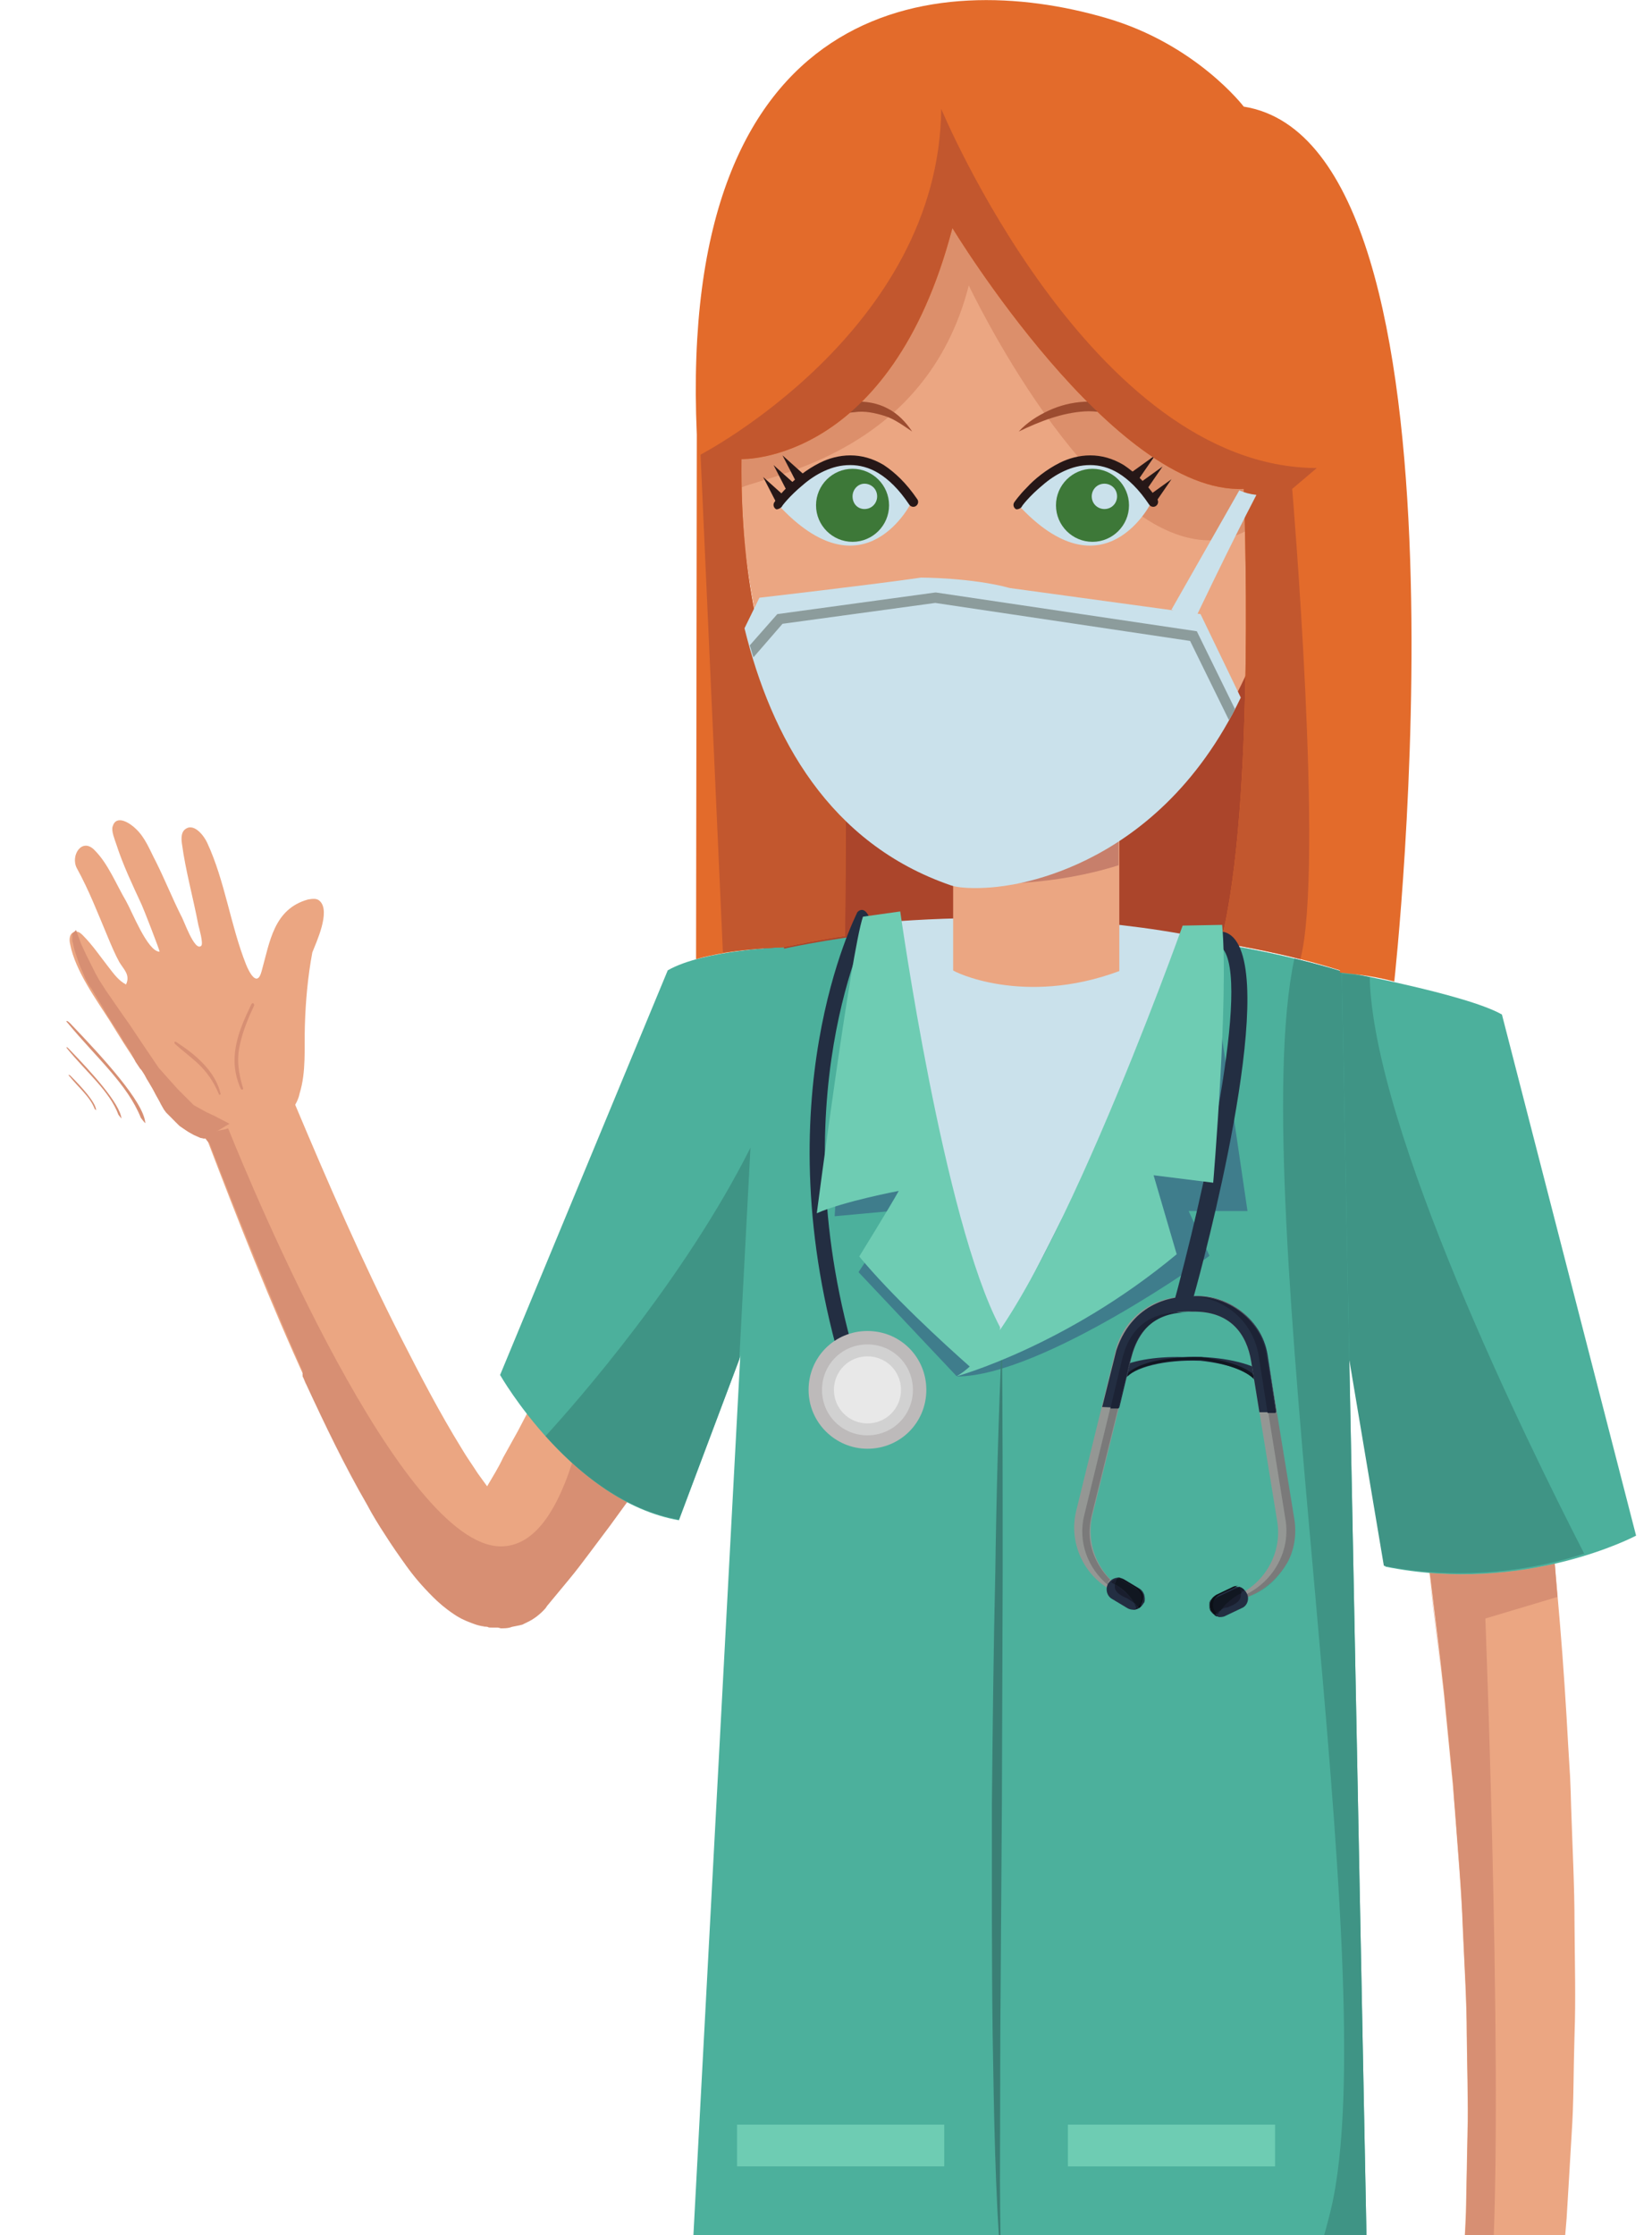 <?xml version="1.0" encoding="utf-8"?>
<!-- Generator: Adobe Illustrator 26.0.1, SVG Export Plug-In . SVG Version: 6.00 Build 0)  -->
<svg version="1.1" baseProfile="tiny"
	 id="svg6908" xmlns:cc="http://creativecommons.org/ns#" xmlns:dc="http://purl.org/dc/elements/1.1/" xmlns:rdf="http://www.w3.org/1999/02/22-rdf-syntax-ns#" xmlns:svg="http://www.w3.org/2000/svg"
	 xmlns="http://www.w3.org/2000/svg" xmlns:xlink="http://www.w3.org/1999/xlink" x="0px" y="0px" viewBox="0 0 221.7 299.9"
	 overflow="visible" xml:space="preserve">
<g id="layer1" transform="translate(-60.687,34.008)">
	<path id="path2372" fill="#AB452B" d="M223.9,96.1h-28.7V72.8L235,41.5C235,41.5,233.7,85.9,223.9,96.1"/>
	<path id="path2374" fill="#AB452B" d="M163.2,47.5v48h27V80.7C190.2,80.7,168.8,77.2,163.2,47.5"/>
	<g>
		<g id="g2378" transform="matrix(0.353,0,0,0.353,-119.946,-99.997)">
			<path id="path2376" fill="#EBA682" d="M1074.2,581.4c0,0,0.4,1.9,1.1,5.5c0.7,3.6,1.7,8.9,3,15.7c2.5,13.4,5.8,32.6,9.3,55.5
				c3.5,23,7.2,49.9,10.5,78.7c1.8,14.4,3.1,29.4,4.7,44.5c1.3,15.2,2.7,30.6,3.7,46.1c0.5,7.7,1,15.5,1.4,23.2
				c0.2,3.9,0.5,7.7,0.7,11.5c0.2,3.8,0.3,7.7,0.4,11.5c0.5,15.3,1.3,30.3,1.3,44.9c0.1,14.6,0.5,28.6,0,42
				c-0.2,6.7-0.3,13.2-0.4,19.5c-0.1,6.3-0.3,12.4-0.7,18.2c-0.7,11.7-1.3,22.4-1.9,31.9c-0.7,9.5-1.7,17.7-2.3,24.5
				c-1.4,13.6-2.2,21.4-2.2,21.4l-36.5-4c0,0,0.5-7.5,1.3-20.6c0.4-6.6,1.1-14.5,1.4-23.6c0.2-9.2,0.4-19.5,0.6-30.8
				c0.2-5.6,0.1-11.5,0-17.6c-0.1-6.1-0.2-12.4-0.3-18.9c0-12.9-0.9-26.6-1.5-40.7c-0.5-14.1-1.8-28.7-2.9-43.5
				c-0.3-3.7-0.6-7.4-0.9-11.2c-0.4-3.7-0.7-7.5-1.1-11.2c-0.7-7.5-1.5-15-2.2-22.5c-1.6-15-3.5-30-5.3-44.8
				c-2.1-14.7-4-29.3-6.2-43.3c-4.3-28-8.9-54.1-13.1-76.4c-4.3-22.3-8.2-40.7-11-53.6c-1.5-6.4-2.6-11.3-3.4-14.7
				c-0.8-3.4-1.3-5.2-1.3-5.2L1074.2,581.4"/>
		</g>
	</g>
	<path id="path2380" fill="#DCAB9C" d="M257.5,249c0-1.1,0-2.3,0-3.5c0-2.1-0.1-4.4-0.1-6.7c0-4.6-0.3-9.4-0.5-14.4
		c-0.2-5-0.6-10.1-1-15.4c-0.1-1.3-0.2-2.6-0.3-3.9c-0.1-1.3-0.3-2.6-0.4-4c-0.3-2.6-0.5-5.3-0.8-7.9c-0.6-5.3-1.2-10.6-1.9-15.8
		c0-0.2-0.1-0.4-0.1-0.7c0,0,0,0,0,0c0,0.2,0.1,0.4,0.1,0.7c0.6,5.2,1.3,10.5,1.9,15.8c0.3,2.7,0.5,5.3,0.8,7.9
		c0.1,1.3,0.3,2.6,0.4,4c0.1,1.3,0.2,2.6,0.3,3.9c0.4,5.2,0.8,10.4,1,15.4c0.2,5,0.5,9.8,0.5,14.4c0,2.3,0.1,4.5,0.1,6.7
		C257.5,246.7,257.5,247.9,257.5,249 M269.5,180.1c-0.1-1-0.2-2-0.3-3C269.3,178.1,269.4,179.1,269.5,180.1 M269.1,175.6
		C269.1,175.6,269.1,175.6,269.1,175.6C269.1,175.6,269.1,175.6,269.1,175.6"/>
	<g>
		<g id="g2384" transform="matrix(0.353,0,0,0.353,-119.946,-99.997)">
			<path id="path2382" fill="#D78F73" d="M1066.9,1064.8c0.2-3.4,0.5-7.8,0.8-13.2c0.4-6.6,1.1-14.5,1.4-23.6
				c0.2-9.2,0.4-19.5,0.6-30.8c0.1-2.6,0.1-5.1,0.1-7.8c0-3.2-0.1-6.5-0.1-9.8c-0.1-6.1-0.2-12.4-0.3-18.9c0-12.9-0.9-26.6-1.5-40.7
				c-0.5-14.1-1.8-28.7-2.9-43.5c-0.3-3.7-0.6-7.4-0.8-11.2c-0.4-3.7-0.7-7.5-1.1-11.2c-0.7-7.5-1.5-15-2.2-22.5
				c-1.6-15-3.5-30.1-5.3-44.8c-0.1-0.6-0.2-1.3-0.3-1.9c4.2,0.3,8.3,0.5,12.2,0.5c13.3,0,25.3-1.7,35.3-4c0,0,0,0,0,0
				c0.1,1.4,0.2,2.7,0.3,4.1c0.2,2.8,0.5,5.6,0.7,8.5l-27.4,8.2c0,0,7.6,195.6,1.8,258.1l-6.7,1.4
				C1071.5,1061.5,1069.4,1061.9,1066.9,1064.8"/>
		</g>
	</g>
	<g>
		<g id="g2388" transform="matrix(0.353,0,0,0.353,-119.946,-99.997)">
			<path id="path2386" fill="#4CB09C" d="M1019.1,555.7c0,0,49.8,9,63.6,16.9l51,198.1c0,0-42.2,22.5-95.3,11.8l-19.3-115.6V555.7"
				/>
		</g>
	</g>
	<path fill="#EBA682" d="M103.6,86.9c-0.4-0.4-1-0.3-1.6-0.2c-4.6,1.3-5.1,5.7-6.2,9.6c-0.6,2.3-1.7,0.1-2.1-0.9
		c-2.1-5.3-2.8-11.1-5.2-16.3c-0.4-0.9-1.8-2.8-3-1.8c-0.5,0.4-0.5,1.2-0.4,1.9c0.5,3.7,1.5,7.2,2.2,10.9c0.1,0.4,0.7,2.5,0.4,2.8
		c-0.9,0.9-2.4-3.6-2.7-4c-1.2-2.4-2.2-4.9-3.4-7.3c-0.8-1.5-1.4-3.2-2.7-4.4c-0.7-0.7-2.6-2-3.1-0.3c-0.2,0.6,0.3,1.8,0.5,2.4
		c0.9,2.8,2.2,5.5,3.4,8.1c0.2,0.4,2.5,6.3,2.4,6.3c-1.6,0-3.7-5.4-4.5-6.8c-1.3-2.2-2.4-5-4.2-6.8c-1.7-1.8-3.3,0.7-2.4,2.4
		c1.6,2.9,2.8,6,4.1,9.1c0.5,1.2,1,2.4,1.6,3.5c0.6,1,1.5,1.7,0.9,3c-1-0.5-1.7-1.5-2.4-2.4c-1.1-1.4-2.1-2.9-3.4-4.2
		c-0.2-0.2-0.5-0.5-0.9-0.5s-0.7,0.3-0.8,0.6c-0.1,0.3-0.1,0.7,0,1.1c0.7,3.6,3.5,7.4,5.4,10.4c1.3,2.1,2.6,4.2,4,6.2
		c2.1,3.2,3.5,7.2,7.1,8.9c1.8,0.9,4,1.1,5.9,0.6c2.7-0.7,5.3-1.4,7.1-3.6c0.6-0.7,1.1-1.5,1.3-2.5c0.9-2.9,0.6-6.1,0.7-9.1
		c0.1-3.3,0.4-6.6,1-9.8C103.1,92.5,105.1,88.3,103.6,86.9z"/>
	<path fill="#D78F73" d="M94.4,100.8c0.2-0.4,0.4-0.1,0.4,0.1c-0.8,1.7-1.5,3.4-1.9,5.2c-0.5,2.1-0.2,3.9,0.4,5.9
		c0.1,0.2-0.2,0.3-0.3,0.1C91.2,108.1,92.6,104.5,94.4,100.8z"/>
	<path fill="#D78F73" d="M84.3,105.8c2.5,1.6,5.3,3.9,6,7c0,0.1-0.2,0.1-0.2,0.1c-1.6-3.8-3.6-4.7-5.9-6.8
		C84,105.9,84.1,105.7,84.3,105.8z"/>
	<path id="path2390" fill="#82AB9C" d="M273.3,174.5C273.4,174.5,273.4,174.5,273.3,174.5C273.4,174.5,273.4,174.5,273.3,174.5"/>
	<path id="path2392" fill="#3F9485" d="M256.6,177.1c-3.2,0-6.7-0.3-10.2-1l-4.9-29.2l-1-50.3c1,0.1,2.3,0.2,4,0.5
		c0.5,20.5,21.2,62.6,28.8,77.4c0,0,0,0-0.1,0C269.2,175.8,263.4,177.1,256.6,177.1"/>
	<path id="path2394" fill="#EBA682" d="M171.6,120.8l-2,4.1l-2,4c-1.4,2.6-2.7,5.2-4.2,7.8c-1.4,2.6-2.8,5.2-4.3,7.7
		c-1.5,2.6-3,5.1-4.5,7.6c-1.6,2.5-3.1,5-4.7,7.5c-1.6,2.5-3.3,5-5,7.4l-2.6,3.6c-0.9,1.2-1.8,2.4-2.7,3.6c-0.9,1.2-1.8,2.4-2.8,3.6
		l-2.9,3.5l-0.2,0.3c-0.7,0.8-1.6,1.5-2.5,1.9l0,0c-0.2,0.1-0.4,0.2-0.6,0.3l-0.4,0.1l-0.5,0.1l-0.5,0.1l-0.3,0.1
		c-0.4,0.1-0.9,0.1-1.1,0.1c-0.3,0-0.6,0-0.9,0c-0.2,0-0.5,0-0.7-0.1c-0.5-0.1-0.8-0.1-1.2-0.2c-0.4-0.1-0.6-0.2-0.9-0.3
		c-1.1-0.4-1.8-0.8-2.4-1.2c-1.2-0.8-2.1-1.6-2.8-2.3c-1.5-1.5-2.6-2.8-3.6-4.2c-1-1.4-1.9-2.7-2.8-4.1c-0.9-1.4-1.7-2.7-2.4-4
		c-3.1-5.4-5.7-10.8-8.2-16.2c-5-10.9-9.3-21.9-13.5-32.9l11.8-4.7c4.5,10.7,9.1,21.3,14.3,31.5c2.6,5.1,5.2,10.1,8.1,14.8
		c0.7,1.2,1.5,2.3,2.2,3.4c0.8,1.1,1.5,2.1,2.3,3.1c0.8,0.9,1.5,1.8,2.2,2.4c0.3,0.3,0.6,0.5,0.6,0.5c0,0-0.1-0.1-0.5-0.2l-0.4-0.1
		c-0.2-0.1-0.3-0.1-0.6-0.1c-0.1,0-0.3,0-0.4,0c-0.2,0-0.4,0-0.6,0c-0.2,0-0.5,0-0.8,0.1l-0.2,0l-0.4,0.1l-0.4,0.1l-0.4,0.1
		c-0.2,0.1-0.4,0.2-0.6,0.2l0,0l-2.7,2.2l2.2-3.4c0.7-1.1,1.4-2.3,2.1-3.5c0.7-1.2,1.4-2.3,2-3.6l2-3.6c1.3-2.5,2.6-4.9,3.7-7.4
		c1.2-2.5,2.4-5,3.5-7.5c1.1-2.6,2.3-5.1,3.3-7.7c1.1-2.6,2.1-5.2,3.2-7.8c1-2.6,2-5.2,3-7.8l1.4-3.9l1.3-3.9L171.6,120.8"/>
	<path id="path2396" fill="#DCAB9C" d="M127.5,184.4C127.5,184.4,127.5,184.4,127.5,184.4C127.5,184.4,127.5,184.4,127.5,184.4
		 M127.5,184.4c0,0,0.1,0,0.1,0C127.6,184.4,127.5,184.4,127.5,184.4 M126.9,184.4c0,0-0.1,0-0.1,0c-0.2,0-0.5,0-0.7-0.1
		c-0.5-0.1-0.8-0.1-1.2-0.2c-0.4-0.1-0.6-0.2-0.9-0.3c-1.1-0.4-1.8-0.8-2.4-1.2c-1.2-0.8-2.1-1.6-2.8-2.3c-1.5-1.5-2.6-2.8-3.6-4.2
		c-1-1.4-1.9-2.7-2.8-4.1c-0.9-1.4-1.7-2.7-2.4-4c-3.1-5.4-5.7-10.8-8.2-16.2c-0.2-0.4-0.3-0.8-0.5-1.1c0.2,0.4,0.3,0.8,0.5,1.1
		c2.5,5.4,5.1,10.9,8.2,16.2c0.8,1.3,1.6,2.7,2.4,4c0.9,1.3,1.8,2.7,2.8,4.1c1,1.4,2.1,2.7,3.6,4.2c0.7,0.7,1.6,1.5,2.8,2.3
		c0.7,0.4,1.3,0.8,2.4,1.2c0.3,0.1,0.5,0.2,0.9,0.3c0.4,0.1,0.6,0.2,1.2,0.2c0.2,0,0.5,0.1,0.7,0.1
		C126.9,184.4,126.9,184.4,126.9,184.4 M101.3,150.5c0,0,0-0.1,0-0.1C101.2,150.4,101.3,150.4,101.3,150.5 M101.2,150.3
		C101.2,150.3,101.2,150.3,101.2,150.3C101.2,150.3,101.2,150.3,101.2,150.3 M101.2,150.2C101.1,150.2,101.1,150.1,101.2,150.2
		C101.1,150.1,101.1,150.2,101.2,150.2 M101.1,150.1C101.1,150,101.1,150,101.1,150.1C101.1,150,101.1,150,101.1,150.1 M101,149.9
		C101,149.9,101,149.9,101,149.9C101,149.9,101,149.9,101,149.9"/>
	<path id="path2398" fill="#D78F73" d="M127.5,184.4C127.5,184.4,127.5,184.4,127.5,184.4c-0.2,0-0.4,0-0.6,0c0,0-0.1,0-0.1,0
		c-0.2,0-0.5,0-0.7-0.1c-0.5-0.1-0.8-0.1-1.2-0.2c-0.4-0.1-0.6-0.2-0.9-0.3c-1.1-0.4-1.8-0.8-2.4-1.2c-1.2-0.8-2.1-1.6-2.8-2.3
		c-1.5-1.5-2.6-2.8-3.6-4.2c-1-1.4-1.9-2.7-2.8-4.1c-0.9-1.4-1.7-2.7-2.4-4c-3.1-5.4-5.7-10.8-8.2-16.2c-0.2-0.4-0.3-0.8-0.5-1.1
		c0,0,0,0,0,0c0,0,0-0.1,0-0.1c0,0,0,0,0,0c0,0,0-0.1,0-0.1c0,0,0,0,0-0.1c0,0,0,0,0-0.1c0,0,0-0.1,0-0.1c0,0,0,0,0-0.1
		c0,0,0-0.1,0-0.1c0,0,0,0,0,0c-4-9-9-21.5-12.5-30.6c-1.9-1.7,1.4-1.5,2.5-2c3.5,8.7,23.3,56.1,36.6,56.1c3.7,0,7-3.2,9.6-11.3
		c2.2,2,4.6,3.8,7.4,5.3l-2.4,3.3c-0.9,1.2-1.8,2.4-2.7,3.6c-0.9,1.2-1.8,2.4-2.8,3.6l-2.9,3.5l-0.2,0.3c-0.7,0.8-1.6,1.5-2.5,1.9
		l0,0c-0.2,0.1-0.4,0.2-0.6,0.3l-0.4,0.1l-0.5,0.1l-0.5,0.1l-0.3,0.1c-0.4,0.1-0.9,0.1-1.1,0.1c0,0-0.1,0-0.1,0
		C127.6,184.4,127.5,184.4,127.5,184.4L127.5,184.4"/>
	<path id="path2400" fill="#4CB09C" d="M165.9,93.1c0,0-10.7,0.3-15.6,3.1l-22.5,54.3c0,0,9.7,17,24,19.5l14.1-37.6V93.1"/>
	<path id="path2402" fill="#3F9485" d="M151.8,169.9c-7.5-1.3-13.7-6.5-17.9-11.2c4.3-4.7,18.6-21,27.5-38.7l-1.5,28.4L151.8,169.9"
		/>
	<g>
		<g id="g2446" transform="matrix(0.353,0,0,0.353,-119.946,-99.997)">
			<path id="path2444" fill="#4CB09C" d="M801.3,549.5c0,0,47.2-12.4,104.7-10.4c37.4,1.3,79.2,5.8,115.8,17.2l11.8,602.9
				c0,0-62.4,30.6-130.5,8.3L892.7,1043l-11.9,119.1c0,0-72.5,23.7-111.8-6.9L801.3,549.5"/>
		</g>
	</g>
	<path id="path2448" fill="#3F7D8C" d="M189.1,150.7C189.1,150.7,189.1,150.7,189.1,150.7l-13.2-14l5.5-8.3l-8.7,0.8l0.7-11.8
		l15.7,12.7l20.2-0.6L223,93.8l5.1,34.7h-7.9l2.8,6C223,134.6,200.5,150.7,189.1,150.7"/>
	<path id="path2450" fill="#CAE1EB" d="M181.3,89.6c0.2,1.3,6.1,45.1,13.6,56c0,0,20.3-37.7,24.7-54.1c0,0-0.1-0.1-0.4-0.2
		C205.1,88.8,191.4,88.9,181.3,89.6"/>
	<g>
		<g id="g2454" transform="matrix(0.353,0,0,0.353,-119.946,-99.997)">
			<path id="path2452" fill="#3A7F75" d="M892.6,696.2c0.3,29.5,0.3,58.9,0.3,88.3l-0.3,88.3l-0.6,88.3l-0.1,44.1
				c-0.1,14.7,0.1,29.4,0.4,44.2c-2.3-29.4-2.7-58.9-3.2-88.3c-0.4-29.4-0.3-58.9-0.3-88.3c0.3-29.5,0.6-58.9,1.3-88.3
				C890.5,755.1,891.3,725.7,892.6,696.2"/>
		</g>
	</g>
	<path id="path2456" fill="#6ECCB3" d="M187.4,256.7h-27.8v-5.6h27.8V256.7"/>
	<path id="path2458" fill="#6ECCB3" d="M231.8,256.7H204v-5.6h27.8V256.7"/>
	<path id="path2460" fill="#232E42" d="M230.8,151.9l-1.3,0l-0.1-0.3c-0.7-1.5-3.8-2.6-7.6-3c-4.8-0.2-9.1,0.9-10.2,2.5l-0.1,0.2
		l-1.5,0c0.2-0.5,0.3-1.1,0.5-1.6c1.8-1.1,5.2-1.7,8.9-1.6c0.1,0,0.1,0,0.2,0c4.2-0.2,8.3,0.6,10.5,1.9
		C230.2,150.6,230.4,151.3,230.8,151.9"/>
	<path id="path2462" fill="#111721" d="M229,151.1c-1.1-1.2-3.9-2.2-7.2-2.6c-0.3,0-0.6,0-0.9,0c-4,0-7.6,0.8-8.9,2.2l0.1-0.5
		c1.4-1.3,4.9-2.1,8.8-2.1c0.3,0,0.6,0,1,0c3.3,0.4,6,1.3,7.2,2.5L229,151.1"/>
	<path id="path2464" fill="#949794" d="M226.5,180.7c-0.7,0.1-1.5,0.2-2.2,0.1c5.1-0.8,8.6-5.6,7.8-10.6l-3.5-21.5
		c-0.6-3.7-2.8-6.8-7.9-6.7c-4.3-0.2-7.1,1.9-8.2,6.2l-5.2,21.1c-1.2,4.9,1.9,10,6.9,11.2c-0.7,0-1.5-0.1-2.2-0.3
		c-5-1.2-8.1-6.4-6.9-11.4l5.3-21.6c1.1-4.4,5-7.2,9.3-7.2c0.1,0,0.1,0,0.2,0c5.1-0.8,10,2.7,10.8,7.8l3.6,22
		C235.1,175,231.6,179.8,226.5,180.7"/>
	<path id="path2466" fill="#232E42" d="M229.7,155.5l-1.1-6.8c-0.6-3.7-2.8-6.8-7.9-6.7c-4.3-0.2-7.1,1.9-8.2,6.2l-1.6,6.7l-2.3-0.1
		l1.9-7.6c2.4-7.2,8.8-7.2,9.4-7.2c0,0,0.1,0,0.1,0c4.9-0.7,10,2.7,10.8,7.8l1.2,7.7L229.7,155.5"/>
	<path id="path2468" fill="#3F917F" d="M207,171.7c0-0.8,0.1-1.6,0.3-2.3l4.6-18.6l-4.6,18.6C207.1,170.2,207,170.9,207,171.7
		 M212.3,148.9l0.1-0.6c1-4.2,3.6-6.2,7.7-6.2c0.1,0,0.3,0,0.5,0c0,0,0.1,0,0.1,0c0,0,0,0,0,0c-0.1,0-0.1,0-0.1,0
		c-0.2,0-0.3,0-0.5,0c-4.1,0-6.7,2.1-7.7,6.2L212.3,148.9"/>
	<path id="path2470" fill="#7A7A7A" d="M209.4,178.7c-2.7-2.2-4.1-5.8-3.2-9.4l3.5-14.4l1.1,0l1.6-6.7l-0.1,0.6l-0.5,1.9l-4.6,18.6
		c-0.2,0.8-0.3,1.6-0.3,2.3c0,2.4,1.1,4.7,2.8,6.4c-0.1,0.1-0.3,0.2-0.3,0.4C209.5,178.6,209.4,178.7,209.4,178.7"/>
	<path id="path2472" fill="#1C2335" d="M210.8,155l-1.1,0l1.6-6.7c1-4.1,3.7-6.2,7.7-6.2c0.2,0,0.3,0,0.5,0c0.1,0,0.2,0,0.3,0
		c0.3,0,0.6,0,0.9,0c0,0-0.1,0-0.1,0c-0.2,0-0.3,0-0.5,0c-4.1,0-6.7,2.1-7.7,6.2L210.8,155"/>
	<path id="path2474" fill="#3F917F" d="M228.1,180.3c2.3-0.8,4.2-2.5,5.3-4.7C232.3,177.7,230.4,179.4,228.1,180.3"/>
	<path id="path2476" fill="#7A7A7A" d="M228.1,180.3c0-0.1-0.1-0.3-0.1-0.4c3.6-1.8,5.9-5.8,5.2-10l-2.3-14.3l1.1,0l-1.2-7.7l3.6,22
		c0.3,2,0,4-0.9,5.7C232.3,177.7,230.4,179.4,228.1,180.3 M230.7,147.6C230.7,147.6,230.7,147.6,230.7,147.6
		S230.7,147.6,230.7,147.6 M230.7,147.6c-0.9-4.5-4.9-7.5-9.2-7.6c-0.1,0-0.2,0-0.3,0c0.1,0,0.2,0,0.2,0
		C225.9,140,229.8,143.1,230.7,147.6"/>
	<path id="path2478" fill="#1C2335" d="M231.9,155.6l-1.1,0l-1.2-7.7c-0.7-4.3-4.1-7.4-8.2-7.9c4.3,0.1,8.4,3.2,9.2,7.6v0
		c0,0,0,0,0,0c0,0.1,0,0.2,0,0.2L231.9,155.6"/>
	<path id="path2480" fill="#232E42" d="M214.1,181.2c0.4-0.7,0.2-1.7-0.6-2.1l-2-1.2c-0.7-0.4-1.6-0.2-2.1,0.6
		c-0.4,0.7-0.2,1.7,0.6,2.1l2,1.2C212.7,182.2,213.7,182,214.1,181.2"/>
	<path id="path2482" fill="#232E42" d="M223.2,182.1c-0.4-0.8-0.1-1.7,0.7-2l2.1-1c0.7-0.4,1.6-0.1,2,0.7c0.4,0.7,0.1,1.7-0.7,2
		l-2.1,1C224.5,183.2,223.6,182.9,223.2,182.1"/>
	<path id="path2484" fill="#191E2E" d="M212.8,182c-0.1,0-0.1,0-0.2,0c0.2,0,0.4-0.1,0.6-0.2c0,0,0,0.1,0.1,0.1
		c0.1,0,0.2-0.1,0.3-0.1C213.3,181.9,213,182,212.8,182"/>
	<path id="path2486" fill="#191E2E" d="M212.9,181.1c-0.3-0.2-0.6-0.4-0.9-0.6c-0.7-0.3-1.8-0.8-1.7-1.7c0-0.1,0-0.2,0-0.3
		c0.1,0.1,0.2,0.1,0.2,0.2C211.5,179.4,212.3,180.1,212.9,181.1"/>
	<path id="path2488" fill="#387F73" d="M214.3,180.8c0-0.1,0-0.2,0-0.3c0-0.1,0-0.1,0-0.2c-0.1-0.5-0.3-0.9-0.7-1.1c0,0,0,0,0,0
		l-2-1.2l2,1.2C214.1,179.5,214.4,180.2,214.3,180.8 M211.6,178c-0.2-0.1-0.3-0.2-0.5-0.2C211.2,177.9,211.4,177.9,211.6,178"/>
	<path id="path2490" fill="#286157" d="M214.3,180.3c-0.1-0.5-0.3-0.9-0.7-1.1C214,179.4,214.2,179.9,214.3,180.3"/>
	<path id="path2492" fill="#191E2E" d="M210.6,177.8C210.6,177.8,210.6,177.8,210.6,177.8C210.6,177.8,210.6,177.8,210.6,177.8
		C210.6,177.8,210.6,177.8,210.6,177.8"/>
	<path id="path2494" fill="#387F73" d="M214.1,181.3L214.1,181.3L214.1,181.3 M214.1,181.3L214.1,181.3L214.1,181.3 M214.1,181.3
		C214.1,181.3,214.1,181.3,214.1,181.3C214.1,181.3,214.1,181.3,214.1,181.3 M214.1,181.3C214.1,181.3,214.1,181.3,214.1,181.3
		C214.1,181.3,214.1,181.3,214.1,181.3 M214.1,181.3C214.1,181.2,214.1,181.2,214.1,181.3C214.1,181.2,214.1,181.2,214.1,181.3
		 M214.1,181.2C214.1,181.2,214.1,181.2,214.1,181.2c0.1-0.2,0.1-0.3,0.2-0.5C214.2,180.9,214.2,181.1,214.1,181.2
		C214.1,181.2,214.1,181.2,214.1,181.2"/>
	<path id="path2496" fill="#191E2E" d="M213.5,181.8c0.2-0.1,0.4-0.3,0.5-0.5c0,0,0-0.1,0.1-0.1c0.1-0.1,0.1-0.3,0.2-0.4
		c0,0.2-0.1,0.3-0.2,0.4c0,0,0,0,0,0c0,0,0,0,0,0c0,0,0,0,0,0s0,0,0,0c0,0,0,0,0,0c0,0,0,0,0,0c0,0,0,0,0,0l0,0c0,0,0,0,0,0h0
		C213.9,181.5,213.7,181.7,213.5,181.8 M213.2,181.8c-0.1-0.2-0.2-0.4-0.3-0.7c0.2,0.2,0.4,0.3,0.5,0.5
		C213.3,181.7,213.3,181.7,213.2,181.8"/>
	<path id="path2498" fill="#111721" d="M213.2,181.9c0,0,0-0.1-0.1-0.1c0.1,0,0.2-0.1,0.2-0.2c0,0.1,0.1,0.1,0.1,0.2
		c0.2-0.1,0.4-0.3,0.5-0.5c-0.1,0.2-0.3,0.3-0.5,0.5C213.4,181.8,213.3,181.9,213.2,181.9"/>
	<path id="path2500" fill="#191E2E" d="M210.3,178.6c-0.2-0.1-0.4-0.2-0.5-0.3c0.2-0.2,0.5-0.4,0.9-0.4
		C210.4,178,210.3,178.3,210.3,178.6"/>
	<path id="path2502" fill="#387F73" d="M211,177.8c-0.1,0-0.2,0-0.2,0c0,0,0,0,0,0c-0.1,0-0.1,0-0.2,0c0.1,0,0.1,0,0.2,0
		C210.9,177.8,211,177.8,211,177.8 M210.6,177.8C210.6,177.8,210.6,177.8,210.6,177.8C210.6,177.8,210.6,177.8,210.6,177.8"/>
	<path id="path2504" fill="#191E2E" d="M210.6,177.8C210.6,177.8,210.6,177.8,210.6,177.8C210.6,177.8,210.6,177.8,210.6,177.8
		c0.1,0,0.1,0,0.2,0C210.7,177.8,210.7,177.8,210.6,177.8"/>
	<path id="path2506" fill="#286157" d="M211.6,178c-0.1-0.1-0.2-0.1-0.3-0.1c-0.1,0-0.3-0.1-0.4-0.1c0,0,0,0,0,0c0.1,0,0.2,0,0.2,0
		C211.2,177.9,211.4,177.9,211.6,178"/>
	<path id="path2508" fill="#111721" d="M213.4,181.6c-0.2-0.2-0.3-0.4-0.5-0.5c-0.6-1-1.4-1.8-2.4-2.4c-0.1-0.1-0.2-0.1-0.2-0.2
		c0.1-0.3,0.2-0.5,0.3-0.7c0,0,0,0,0,0c0.1,0,0.1,0,0.2,0c0.1,0,0.3,0,0.4,0.1c-0.1,0-0.3-0.1-0.4-0.1c0,0-0.1,0-0.1,0
		c0.2,0,0.4,0.1,0.5,0.2l2,1.2c0.7,0.4,1,1.3,0.6,2.1C213.6,181.4,213.5,181.5,213.4,181.6 M214,181.3
		C214.1,181.3,214.1,181.3,214,181.3c0.2-0.4,0.3-0.7,0.3-1c0,0.1,0,0.1,0,0.2c0,0.1,0,0.2,0,0.3C214.2,180.9,214.2,181.1,214,181.3
		C214.1,181.3,214.1,181.3,214,181.3"/>
	<path id="path2510" fill="#1E4742" d="M213.5,179.2l-2-1.2c-0.1-0.1-0.2-0.1-0.3-0.1c0.1,0,0.2,0.1,0.3,0.1L213.5,179.2"/>
	<path id="path2512" fill="#0C1117" d="M213.5,181.8c0-0.1-0.1-0.1-0.1-0.2c0.1-0.1,0.2-0.2,0.3-0.4c0.4-0.7,0.2-1.6-0.6-2.1l-2-1.2
		c-0.2-0.1-0.4-0.2-0.5-0.2c0,0,0.1,0,0.1,0c0.1,0,0.3,0,0.4,0.1c0.1,0,0.2,0.1,0.3,0.1l2,1.2c0.4,0.3,0.7,0.7,0.7,1.1
		c0,0.3,0,0.6-0.2,0.9c0,0,0,0.1-0.1,0.1C213.9,181.5,213.7,181.7,213.5,181.8"/>
	<path id="path2514" fill="#191E2E" d="M224.6,183c-0.3,0-0.5-0.1-0.8-0.2c0.1,0,0.2,0.1,0.2,0.1c0,0,0-0.1,0.1-0.1
		c0.2,0.1,0.4,0.2,0.6,0.2C224.6,183,224.6,183,224.6,183"/>
	<path id="path2516" fill="#387F73" d="M225.9,179.1c0.2-0.1,0.4-0.2,0.7-0.2c0.1,0,0.1,0,0.2,0c0,0,0,0,0,0c-0.1,0-0.1,0-0.2,0
		c-0.1,0-0.2,0-0.2,0C226.2,178.9,226.1,179,225.9,179.1"/>
	<path id="path2518" fill="#191E2E" d="M223.7,182.7C223.7,182.7,223.7,182.7,223.7,182.7C223.7,182.7,223.7,182.7,223.7,182.7
		 M224.4,182.1c0.6-0.9,1.5-1.7,2.5-2.2c0.1-0.1,0.2-0.1,0.3-0.1c0,0.1,0,0.2,0,0.3c0,0.9-1.1,1.3-1.8,1.6
		C225,181.7,224.7,181.9,224.4,182.1 M223.3,180.7c0.1-0.2,0.3-0.4,0.6-0.5C223.6,180.3,223.4,180.4,223.3,180.7"/>
	<path id="path2520" fill="#286157" d="M225.9,179.1c0.1-0.1,0.3-0.1,0.4-0.1C226.2,178.9,226.1,179,225.9,179.1"/>
	<path id="path2522" fill="#191E2E" d="M223.8,182.8C223.8,182.7,223.7,182.7,223.8,182.8C223.7,182.7,223.8,182.7,223.8,182.8
		 M224.1,182.7c-0.1,0-0.1-0.1-0.2-0.2c0.2-0.2,0.4-0.3,0.6-0.5C224.3,182.3,224.2,182.5,224.1,182.7"/>
	<path id="path2524" fill="#387F73" d="M223.4,182.4c-0.1-0.1-0.1-0.2-0.2-0.3c0,0,0,0,0,0c0,0,0,0,0,0
		C223.3,182.2,223.3,182.3,223.4,182.4"/>
	<path id="path2526" fill="#191E2E" d="M223.7,182.7c-0.1-0.1-0.2-0.2-0.3-0.3c-0.1-0.1-0.1-0.2-0.2-0.3
		C223.3,182.4,223.5,182.6,223.7,182.7C223.7,182.7,223.7,182.7,223.7,182.7"/>
	<path id="path2528" fill="#387F73" d="M227.7,179.4c-0.2-0.3-0.6-0.4-0.9-0.5c0,0,0,0,0,0C227.2,179,227.5,179.1,227.7,179.4
		L227.7,179.4"/>
	<path id="path2530" fill="#191E2E" d="M227.2,179.7c0-0.3-0.1-0.5-0.3-0.8c0,0-0.1,0-0.1,0c0.3,0,0.7,0.2,0.9,0.5
		C227.5,179.5,227.4,179.6,227.2,179.7"/>
	<path id="path2532" fill="#111721" d="M224,182.9c-0.1,0-0.2-0.1-0.2-0.1c0,0,0,0-0.1,0c0-0.1,0.1-0.1,0.1-0.2
		c0.1,0.1,0.1,0.1,0.2,0.2C224.1,182.8,224,182.8,224,182.9"/>
	<path id="path2534" fill="#111721" d="M223.7,182.7c-0.2-0.1-0.4-0.3-0.5-0.6c0,0,0,0,0,0c-0.1-0.2-0.2-0.4-0.2-0.7
		c0-0.3,0.1-0.5,0.2-0.8c-0.3,0.4-0.3,1-0.1,1.5C223.3,182.4,223.5,182.6,223.7,182.7"/>
	<path id="path2536" fill="#286157" d="M226.4,178.9c0.1,0,0.2,0,0.2,0c0.1,0,0.1,0,0.2,0c0,0,0,0,0,0c0,0-0.1,0-0.1,0
		c0,0-0.1,0-0.1,0C226.5,178.9,226.4,178.9,226.4,178.9"/>
	<path id="path2538" fill="#111721" d="M226.8,178.9c0,0-0.1,0-0.1,0C226.7,178.9,226.8,178.9,226.8,178.9"/>
	<path id="path2540" fill="#111721" d="M223.7,182.7C223.7,182.7,223.7,182.7,223.7,182.7C223.7,182.7,223.7,182.7,223.7,182.7
		C223.7,182.7,223.7,182.7,223.7,182.7 M223.9,182.6c-0.1-0.1-0.2-0.3-0.3-0.4c-0.4-0.8-0.1-1.7,0.7-2l2.1-1
		c0.2-0.1,0.4-0.1,0.5-0.2c0,0,0.1,0,0.1,0c0.1,0.2,0.2,0.5,0.3,0.8c-0.1,0-0.2,0.1-0.3,0.1c-1,0.6-1.9,1.3-2.5,2.2
		C224.2,182.2,224,182.4,223.9,182.6"/>
	<path id="path2542" fill="#1E4742" d="M225.9,179.1c0.1-0.1,0.3-0.1,0.4-0.1c0.1,0,0.2,0,0.2,0c0,0,0.1,0,0.1,0c0,0-0.1,0-0.1,0
		C226.4,178.9,226.1,179,225.9,179.1"/>
	<path id="path2544" fill="#0C1117" d="M223.7,182.7C223.7,182.7,223.7,182.7,223.7,182.7c-0.2-0.2-0.4-0.4-0.5-0.6
		c-0.2-0.5-0.2-1,0.1-1.5c0.1-0.2,0.3-0.4,0.6-0.6l2.1-1c0.2-0.1,0.4-0.2,0.7-0.2c0,0,0.1,0,0.1,0c0,0,0.1,0,0.1,0
		c-0.2,0-0.4,0.1-0.5,0.2l-2.1,1c-0.7,0.4-1,1.3-0.7,2c0.1,0.2,0.2,0.3,0.3,0.4C223.8,182.6,223.8,182.7,223.7,182.7"/>
	<path id="path2546" fill="#232E42" d="M177.5,89.5c-0.1,0.2-12.5,24.3-1.7,59.8l-2,0.6c-11-36.4,1.8-61.1,1.9-61.4
		C175.6,88.5,176.7,87.1,177.5,89.5"/>
	<path id="path2548" fill="#6ECCB3" d="M194.8,146.8L194.8,146.8l0.1-2.7c-7.6-14.3-13.4-55.8-13.4-55.8l-5,0.7
		c-1.6,4.6-6.2,39.8-6.2,39.8c3.6-1.6,11-3,11-3c-1.1,2-5.3,8.8-5.3,8.8c4.2,5.1,11,11.4,15.2,15.1
		C192.2,148.4,193.5,147.7,194.8,146.8"/>
	<path id="path2550" fill="#BDBABA" d="M185,152.5c0,4.4-3.5,7.9-7.9,7.9c-4.3,0-7.9-3.5-7.9-7.9c0-4.4,3.5-7.9,7.9-7.9
		C181.5,144.6,185,148.1,185,152.5"/>
	<path id="path2552" fill="#D1D1D1" d="M183.2,152.5c0,3.4-2.7,6.1-6.1,6.1c-3.4,0-6.1-2.7-6.1-6.1c0-3.4,2.7-6.1,6.1-6.1
		C180.5,146.4,183.2,149.1,183.2,152.5"/>
	<path id="path2554" fill="#E8E8E8" d="M181.6,152.5c0,2.5-2,4.5-4.5,4.5c-2.5,0-4.5-2-4.5-4.5c0-2.5,2-4.5,4.5-4.5
		C179.6,148,181.6,150,181.6,152.5"/>
	<g>
		<g id="g2558" transform="matrix(0.353,0,0,0.353,-119.946,-99.997)">
			<path id="path2556" fill="#3F9485" d="M955.5,1175.6c-10.3,0-21.1-0.9-32.3-3c21.5-8.6,76-69.5,94.4-145.4
				c21.6-89.2-33.4-384.4-13.8-475.9c6,1.5,11.9,3,17.7,4.8c0.1,0,0.2,0.1,0.3,0.1l0,0.9l11.8,602v0
				C1033.3,1159.3,999.9,1175.6,955.5,1175.6"/>
		</g>
	</g>
	<path id="path2560" fill="#EBA682" d="M210.9,96.3V71.7h-22.3v24.5C188.5,96.3,198,101.1,210.9,96.3"/>
	<path id="path2562" fill="#C77F6B" d="M188.5,84.5c5.1,0.3,13.8,0.3,22.3-2.4V71.7h-8.3l-14,3.6V84.5"/>
	<path id="path2564" fill="#EBA682" d="M234.3,8.4c-3.9-37.4-38.7-35.1-38.7-35.1c0,0-30.8-2.4-34.6,35c0,0-9.6,65.6,28.8,73.8
		c1.5,0.3,4.3,0.4,6.1,0.2C195.7,82.2,239.4,79.8,234.3,8.4"/>
	<path id="path2566" fill="#DC8F6B" d="M223,38.5c-16.1,0-32.3-34.2-32.3-34.2c-5.7,22.3-26.5,25.4-30.5,27.1c0-0.7,0-1.5,0-2.3
		c0-0.5,0-1,0-1.5c0,0,0,0,0.1,0c1.5,0,20.2-0.6,28.2-31c0,0,21.2,35,38.5,35c0.2,0,0.4,0,0.6,0c0,0,0.1,2.2,0.2,5.7
		C226.2,38.1,224.6,38.5,223,38.5"/>
	<path id="path2568" fill="#E36B2B" d="M227.6-19.7c0,0-6.4-8.4-18.5-11.9c-22.6-6.6-57.5-3-54.9,55.9l-0.1,70.4
		c5-1.4,11.4-1.6,11.7-1.6c2-0.4,4.8-1,8.3-1.5l0.1-17.9c0,0-14.4-11.6-14-46.1c0,0,20,0.7,28.3-31c0,0,21.7,35.8,39.1,35
		c0,0,1.7,42.3-3.1,60.9c5.5,0.9,10.9,2.1,16,3.7l0,0.3c1.6,0.2,3.8,0.3,7.3,1.2C247.8,97.7,260.2-14.5,227.6-19.7"/>
	<path id="path2570" fill="#9C4C30" d="M167.3,23.9c1-1.1,2.2-2,3.6-2.7s2.9-1.1,4.4-1.3c1.6-0.1,3.2,0.2,4.5,0.9
		c1.4,0.7,2.5,1.9,3.3,3.1c-1.2-0.8-2.4-1.7-3.7-2.1c-1.3-0.4-2.7-0.7-4-0.5C172.6,21.5,169.9,22.6,167.3,23.9"/>
	<path id="path2572" fill="#9C4C30" d="M197.4,23.9c1.1-1.2,2.5-2.1,4-2.8c1.5-0.7,3.1-1.1,4.8-1.2c1.7-0.1,3.4,0.2,4.9,0.9
		c1.6,0.6,2.8,1.8,3.8,3.1c-1.4-0.8-2.7-1.7-4.2-2.1c-1.4-0.4-3-0.7-4.5-0.6C203.2,21.4,200.3,22.5,197.4,23.9"/>
	<path id="path2574" fill="#CAE1EB" d="M197.2,33.6c0,0,9.3-13.2,18.1-0.4C215.3,33.3,208.9,46.4,197.2,33.6"/>
	<path id="path2576" fill="#261717" d="M197.8,34L197.8,34c0-0.1,1.1-1.5,2.8-2.9c0.8-0.7,1.8-1.4,2.9-1.9c1.1-0.5,2.2-0.8,3.5-0.8
		c1.2,0,2.5,0.3,3.8,1.1c1.3,0.8,2.7,2.1,4.1,4.2c0.2,0.3,0.6,0.4,0.9,0.2c0.3-0.2,0.4-0.6,0.2-0.9c-1.5-2.2-3-3.6-4.5-4.6
		c-1.5-0.9-3-1.3-4.5-1.3c-1.5,0-2.9,0.4-4.1,1c-1.8,0.9-3.4,2.2-4.4,3.3c-1.1,1.1-1.7,2-1.7,2c-0.2,0.3-0.1,0.7,0.2,0.9
		C197.1,34.4,197.6,34.3,197.8,34"/>
	<path id="path2578" fill="#3D7838" d="M212.2,33.8c0,2.7-2.2,4.9-4.9,4.9s-4.9-2.2-4.9-4.9c0-2.7,2.2-4.9,4.9-4.9
		S212.2,31.1,212.2,33.8"/>
	<path id="path2580" fill="#CAE1EB" d="M210.6,32.6c0,0.9-0.7,1.7-1.7,1.7c-0.9,0-1.7-0.7-1.7-1.7c0-0.9,0.7-1.7,1.7-1.7
		C209.8,30.9,210.6,31.6,210.6,32.6"/>
	<path id="path2582" fill="#CAE1EB" d="M165,33.6c0,0,9.3-13.2,18.1-0.4C183.1,33.3,176.7,46.4,165,33.6"/>
	<path id="path2584" fill="#261717" d="M165.6,34L165.6,34c0-0.1,1.1-1.5,2.8-2.9c0.8-0.7,1.8-1.4,2.9-1.9c1.1-0.5,2.2-0.8,3.5-0.8
		c1.2,0,2.5,0.3,3.8,1.1c1.3,0.8,2.7,2.1,4.1,4.2c0.2,0.3,0.6,0.4,0.9,0.2c0.3-0.2,0.4-0.6,0.2-0.9c-1.5-2.2-3-3.6-4.5-4.6
		c-1.5-0.9-3-1.3-4.5-1.3c-1.5,0-2.9,0.4-4.1,1c-1.8,0.9-3.4,2.2-4.4,3.3c-1.1,1.1-1.7,2-1.7,2c-0.2,0.3-0.1,0.7,0.2,0.9
		C164.9,34.4,165.3,34.3,165.6,34"/>
	<path id="path2586" fill="#3D7838" d="M180,33.8c0,2.7-2.2,4.9-4.9,4.9c-2.7,0-4.9-2.2-4.9-4.9c0-2.7,2.2-4.9,4.9-4.9
		C177.8,28.9,180,31.1,180,33.8"/>
	<path id="path2588" fill="#CAE1EB" d="M178.4,32.6c0,0.9-0.7,1.7-1.7,1.7c-0.9,0-1.6-0.7-1.6-1.7c0-0.9,0.7-1.7,1.6-1.7
		C177.6,30.9,178.4,31.6,178.4,32.6"/>
	<path id="path2590" fill="#CA7351" d="M183.2,49.5c0,0,3,8.8,11.1,2.3L183.2,49.5"/>
	<path id="path2592" fill="#CA7351" d="M187.5,68.5c0,0,5.3,0.4,8.2,0C195.7,68.5,192.5,72.6,187.5,68.5"/>
	<path id="path2594" fill="#F04A8A" d="M181.7,58.2c0,0,7.8-3.4,17.1,0C198.8,58.2,189.9,68.8,181.7,58.2"/>
	<path id="path2596" fill="#CAE1EB" d="M182.7,58.3c0,0,8.5-1.3,14.2,0C196.9,58.3,189.7,65.2,182.7,58.3"/>
	<path id="path2598" fill="#261717" d="M164.9,33.5l-1.8-3.5l2.9,2.6L164.9,33.5"/>
	<path id="path2600" fill="#261717" d="M166.3,31.9l-1.8-3.5l2.9,2.6L166.3,31.9"/>
	<path id="path2602" fill="#261717" d="M167.5,30.6l-1.8-3.5l2.9,2.6L167.5,30.6"/>
	<path id="path2604" fill="#261717" d="M214.7,32.6l3.2-2.3l-2.2,3.2L214.7,32.6"/>
	<path id="path2606" fill="#261717" d="M213.5,30.9l3.2-2.3l-2.2,3.2L213.5,30.9"/>
	<path id="path2608" fill="#261717" d="M212.5,29.4l3.2-2.3l-2.2,3.2L212.5,29.4"/>
	<path id="path2610" fill="#C2572E" d="M165.8,93.1c2-0.4,4.8-1,8.3-1.5l0.1-17.9c0,0-14.4-11.6-14-46.1c0,0,20,0.7,28.3-31
		c0,0,21.7,35.8,39.1,35c0,0,1.7,42.3-3.1,60.9c3.6,0.6,7.2,1.3,10.7,2.2c3.2-12.2-1.1-63.1-1.1-63.1l3.3-2.8
		c-30.4-0.1-50.4-48.2-50.4-48.2c-0.3,29.8-32.3,46.4-32.3,46.4l3,66.8C161.7,93.3,165.5,93.1,165.8,93.1"/>
	<path id="path2612" fill="#232E42" d="M220.9,139.9l-3,2.1c4.5-16.3,10.7-44.6,6.8-48.8c-0.4-0.4-0.8-0.5-1.4-0.4l-0.9-1.4
		c1.3-0.3,2.5-0.9,3.8,0.4C232.2,98.1,222.1,135.7,220.9,139.9"/>
	<path id="path2614" fill="#6ECCB3" d="M219.4,90.2c0,0-19.5,54.8-30.4,60.5c0,0,14.7-4,29.6-16.4l-3.1-10.6l8,1
		c0,0,2.1-24.9,1.2-34.6L219.4,90.2"/>
	<path id="path2616" fill="#CAE1EB" d="M227.2,59.6l-5.4-11.2l-25.6-3.5c-5.1-1.4-11.9-1.4-11.9-1.4c-6.9,1-21.7,2.7-21.7,2.7
		l-2,4.1c3.6,14.7,11.4,28.9,27.7,34.5c1.5,0.5,4.4,0.4,6.2,0.2C194.7,84.9,215.6,83.8,227.2,59.6"/>
	<path id="path2618" fill="#8C9C9C" d="M225.6,62.6L220.4,52l-34.2-5.1l-20.5,2.8l-3.9,4.5c-0.2-0.5-0.3-1.1-0.5-1.6l3.7-4.2
		l21.2-2.9l0.1,0l35,5.2l5.1,10.4C226.2,61.7,225.9,62.2,225.6,62.6"/>
	<path id="path2620" fill="#CAE1EB" d="M227,31.8l-9.1,16l3,1.6c0,0,4.7-9.9,8.4-17C228.4,32.3,227.7,32.1,227,31.8"/>
</g>
<path fill="#D78F73" d="M27.4,152.8l-0.5-0.1l-0.9-0.4l-0.7-0.4l-0.6-0.4l-0.6-0.4l-0.3-0.3l-0.4-0.4l-0.3-0.3l-0.5-0.5l-0.3-0.3
	l-0.3-0.4l-0.4-0.7l-0.2-0.4l-0.5-0.9l-0.2-0.4l-0.2-0.4l-0.3-0.5l-0.3-0.5l-0.2-0.3l-0.2-0.4l-0.1-0.2l-0.4-0.6l-0.2-0.2l-0.2-0.3
	l-0.2-0.3l-0.2-0.3l-0.2-0.4l-0.2-0.4l-0.2-0.4l-0.4-0.6l-0.3-0.5l-0.3-0.4l-0.2-0.4l-0.4-0.7l-0.4-0.6l-0.4-0.6l-0.3-0.5l-0.4-0.6
	l-0.3-0.5l-0.4-0.7l-0.3-0.5l-0.3-0.5l-0.5-0.8l-0.4-0.7l-0.3-0.4l-0.3-0.5l-0.3-0.6l-0.2-0.5l-0.4-0.9l-0.2-0.5l-0.2-0.6l-0.2-0.6
	l-0.2-0.6l-0.1-0.4l-0.1-0.5l-0.1-0.3l0-0.3v-0.2v-0.2l0-0.2l0-0.1l0.1-0.1l0.1-0.1l0.1-0.1l0.1-0.1l0.1-0.1l0.7,1.9l0.7,1.5
	l0.6,1.2l0.6,1.2l0.5,0.9l0.9,1.4l0.9,1.3l1.1,1.6l1.2,1.7l1.6,2.4l2.3,3.4l2.5,2.8l2.2,2.2l1.8,1c0.1,0,0.8,0.4,0.9,0.4l2.1,1.1"/>
<path fill="#D78F73" d="M9.4,137.3c4.5,4.7,9.9,10.6,10.1,13.4c0,0.1-0.6-0.7-0.6-0.7c-1.8-4.5-5.9-8-9.8-12.7
	C8.7,136.9,9,136.9,9.4,137.3z"/>
<path fill="#D78F73" d="M9.2,140.7c3.2,3.3,6.9,7.4,7.1,9.4c0,0-0.4-0.5-0.4-0.5c-1.2-3.2-4.2-5.6-6.9-8.9
	C8.8,140.4,9,140.5,9.2,140.7z"/>
<path fill="#D78F73" d="M9.4,144.3c1.6,1.6,3.5,3.7,3.5,4.7c0,0-0.2-0.2-0.2-0.2c-0.6-1.6-2.1-2.8-3.4-4.4
	C9.1,144.2,9.2,144.2,9.4,144.3z"/>
</svg>
